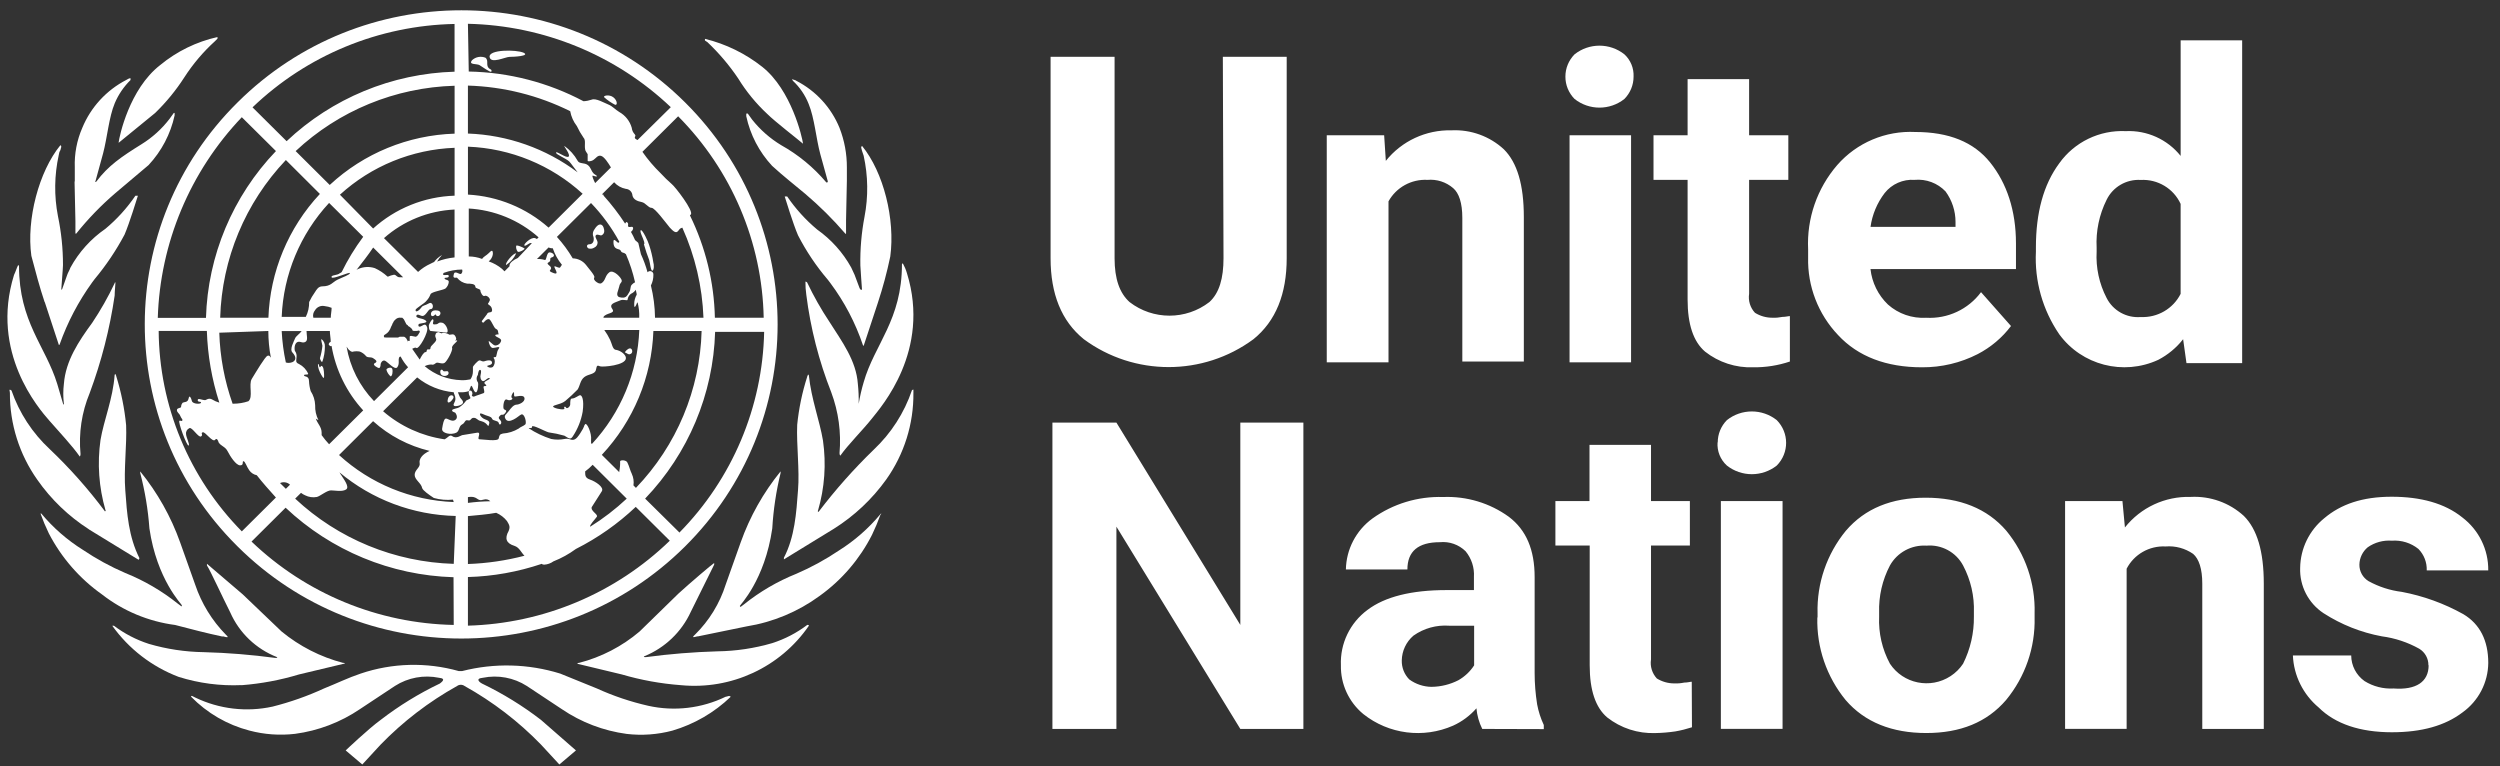 <?xml version="1.0" encoding="UTF-8"?> <svg xmlns="http://www.w3.org/2000/svg" width="124" height="38" viewBox="0 0 124 38" fill="none"><rect x="0" y="0" width="124" height="38" fill="#333333" stroke="none"/><g clip-path="url(#clip0_815_6847)"><path d="M60.653 2.818H63.82V12.812C63.82 14.572 63.284 15.925 62.171 16.825C59.674 18.668 56.256 18.668 53.758 16.825C52.645 15.925 52.109 14.572 52.109 12.812V2.818H55.283V12.812C55.283 13.835 55.532 14.536 56.026 14.982C57.191 15.882 58.822 15.882 59.986 14.982C60.48 14.532 60.686 13.794 60.686 12.812L60.653 2.819V2.818ZM70.799 8.921C70.003 8.88 69.254 9.294 68.87 9.986V17.972H65.807V6.709H68.654L68.737 7.979C69.524 6.994 70.73 6.434 71.995 6.464C72.953 6.418 73.89 6.757 74.592 7.406C75.252 8.062 75.582 9.166 75.582 10.764V17.932H72.531V10.805C72.531 10.067 72.365 9.577 72.076 9.33C71.723 9.027 71.263 8.88 70.799 8.922V8.921ZM77.644 3.802C77.643 3.388 77.806 2.992 78.097 2.696C78.82 2.121 79.848 2.121 80.572 2.696C80.879 2.98 81.044 3.385 81.025 3.802C81.025 4.215 80.863 4.611 80.572 4.907C79.848 5.482 78.82 5.482 78.097 4.907C77.806 4.612 77.643 4.215 77.644 3.802ZM80.901 6.709V17.972H77.85V6.709H80.901V6.709ZM88.778 17.932C88.193 18.128 87.58 18.225 86.963 18.218C86.098 18.251 85.249 17.974 84.571 17.44C83.993 16.947 83.705 16.087 83.705 14.86V8.923H82.014V6.71H83.705V3.924H86.756V6.709H88.701V8.921H86.756V14.572C86.704 14.913 86.81 15.26 87.046 15.514C87.305 15.676 87.606 15.761 87.911 15.759C88.077 15.766 88.243 15.752 88.405 15.719C88.571 15.719 88.695 15.678 88.778 15.678V17.931V17.932ZM99.746 16.17C99.307 16.75 98.744 17.226 98.097 17.562C97.242 18 96.294 18.224 95.333 18.218C93.561 18.218 92.158 17.685 91.169 16.62C90.182 15.582 89.648 14.198 89.683 12.771V12.363C89.61 10.838 90.127 9.343 91.128 8.185C92.097 7.077 93.526 6.472 95.003 6.547C96.654 6.547 97.896 7.038 98.715 8.062C99.535 9.087 99.992 10.438 99.992 12.075V13.345H92.776C92.849 14.015 93.155 14.638 93.642 15.105C94.161 15.567 94.843 15.802 95.538 15.761C96.603 15.821 97.627 15.344 98.259 14.491L99.745 16.17L99.746 16.17ZM94.963 8.921C94.389 8.882 93.833 9.127 93.478 9.577C93.104 10.067 92.862 10.645 92.778 11.254H96.994V11.009C96.994 10.465 96.821 9.934 96.498 9.494C96.102 9.079 95.536 8.868 94.962 8.921H94.963ZM108.449 18.012L108.283 16.824C107.95 17.25 107.528 17.599 107.047 17.849C105.315 18.646 103.258 18.114 102.138 16.579C101.315 15.375 100.909 13.938 100.981 12.484V12.279C100.981 10.555 101.352 9.166 102.138 8.101C102.892 7.044 104.136 6.442 105.438 6.504C106.492 6.455 107.504 6.913 108.16 7.733V1.999H111.211V18.012H108.449ZM103.993 12.484C103.95 13.28 104.121 14.073 104.489 14.782C104.808 15.409 105.476 15.782 106.18 15.725C107.011 15.764 107.786 15.314 108.159 14.576V10.113C107.808 9.351 107.023 8.88 106.18 8.925C105.468 8.882 104.8 9.27 104.489 9.908C104.121 10.644 103.951 11.462 103.993 12.283V12.484V12.484ZM64.648 20.961V36.155H61.52L55.374 26.122V36.155H52.2V20.961H55.374L61.52 30.995V20.961H64.648ZM73.52 36.155C73.361 35.834 73.263 35.488 73.231 35.132C72.911 35.497 72.517 35.791 72.074 35.992C70.598 36.641 68.88 36.419 67.62 35.417C66.898 34.819 66.489 33.928 66.509 32.996C66.465 31.92 66.959 30.893 67.828 30.251C68.694 29.596 70.013 29.268 71.745 29.268H73.107V28.613C73.135 28.153 72.988 27.7 72.694 27.343C72.357 27.011 71.888 26.846 71.416 26.893C70.344 26.893 69.807 27.344 69.807 28.245H66.756C66.774 27.244 67.262 26.309 68.075 25.716C69.094 24.987 70.326 24.612 71.582 24.652C72.748 24.605 73.897 24.951 74.84 25.634C75.705 26.289 76.118 27.272 76.118 28.624V33.379C76.118 33.9 76.16 34.421 76.242 34.936C76.308 35.289 76.419 35.633 76.572 35.959V36.164L73.521 36.155H73.52ZM71.013 34.067C71.473 34.061 71.925 33.949 72.334 33.74C72.651 33.56 72.92 33.307 73.117 33.002V31.035H71.879C71.249 30.99 70.622 31.163 70.107 31.528C69.746 31.837 69.536 32.285 69.528 32.757C69.519 33.108 69.652 33.447 69.898 33.698C70.22 33.935 70.61 34.064 71.011 34.068H71.013L71.013 34.067ZM83.921 36.073C83.651 36.16 83.376 36.229 83.096 36.278C82.768 36.326 82.438 36.354 82.106 36.36C81.241 36.392 80.393 36.116 79.715 35.583C79.137 35.089 78.849 34.23 78.849 33.003V27.059H77.148V24.852H78.839V22.067H81.89V24.852H83.818V27.059H81.89V32.709C81.837 33.051 81.944 33.397 82.179 33.652C82.439 33.813 82.739 33.898 83.045 33.897C83.211 33.904 83.376 33.89 83.539 33.856C83.705 33.856 83.828 33.814 83.911 33.814L83.921 36.072L83.921 36.073ZM85.2 21.944C85.199 21.531 85.362 21.134 85.653 20.839C86.376 20.264 87.405 20.264 88.128 20.839C88.746 21.465 88.746 22.466 88.128 23.091C87.403 23.663 86.378 23.663 85.653 23.091C85.331 22.799 85.16 22.376 85.191 21.944H85.2ZM88.415 24.852V36.153H85.355V24.852H88.415ZM90.151 30.627V30.422C90.11 28.934 90.608 27.481 91.554 26.326C92.503 25.219 93.822 24.686 95.514 24.686C97.205 24.686 98.564 25.219 99.514 26.326C100.46 27.48 100.958 28.933 100.916 30.422V30.627C100.953 32.115 100.452 33.568 99.502 34.72C98.553 35.826 97.234 36.358 95.542 36.358C93.851 36.358 92.492 35.826 91.542 34.72C90.598 33.566 90.1 32.112 90.14 30.625L90.151 30.627ZM93.205 30.38V30.585C93.169 31.397 93.355 32.203 93.741 32.92C94.4 33.915 95.747 34.19 96.749 33.535C96.996 33.374 97.207 33.164 97.369 32.92C97.731 32.195 97.915 31.394 97.905 30.585V30.38C97.934 29.569 97.749 28.765 97.369 28.047C97.017 27.387 96.303 27 95.554 27.064C94.809 27.018 94.104 27.4 93.741 28.047C93.364 28.766 93.179 29.569 93.205 30.38ZM107.41 27.104C106.604 27.063 105.85 27.495 105.481 28.208V36.153H102.428V24.852H105.273L105.396 26.162C106.179 25.172 107.389 24.609 108.656 24.647C109.627 24.595 110.579 24.935 111.294 25.589C111.954 26.244 112.284 27.349 112.284 28.947V36.155H109.233V28.947C109.233 28.21 109.067 27.72 108.779 27.472C108.382 27.197 107.901 27.066 107.418 27.104H107.41H107.41ZM120.449 32.996C120.454 32.662 120.281 32.351 119.994 32.177C119.421 31.857 118.791 31.648 118.139 31.562C117.108 31.371 116.125 30.98 115.245 30.413C114.491 29.913 114.053 29.06 114.088 28.16C114.102 27.206 114.54 26.306 115.284 25.703C116.11 25.006 117.18 24.638 118.625 24.638C120.069 24.638 121.263 24.965 122.129 25.663C122.953 26.288 123.431 27.263 123.417 28.293H120.366C120.381 27.897 120.232 27.511 119.954 27.228C119.583 26.929 119.11 26.783 118.635 26.818C118.21 26.786 117.787 26.902 117.439 27.145C117.183 27.359 117.032 27.673 117.026 28.005C117.021 28.339 117.193 28.65 117.48 28.825C117.99 29.105 118.55 29.286 119.129 29.357C120.2 29.559 121.231 29.932 122.182 30.463C123.006 30.955 123.418 31.773 123.418 32.88C123.409 33.854 122.935 34.767 122.139 35.337C121.274 35.993 120.12 36.32 118.635 36.32C117.067 36.32 115.831 35.91 115.006 35.091C114.235 34.446 113.771 33.51 113.727 32.511H116.62C116.622 33.015 116.867 33.487 117.28 33.781C117.711 34.05 118.216 34.178 118.724 34.149C119.837 34.231 120.46 33.821 120.46 33L120.451 32.998L120.449 32.996Z" fill="white"></path><path d="M35.993 34.558C34.803 35.136 33.45 35.295 32.157 35.008C31.277 34.808 30.421 34.52 29.601 34.146L27.787 33.41C26.208 32.919 24.522 32.876 22.92 33.285H22.754C21.157 32.835 19.46 32.878 17.888 33.41C17.271 33.615 16.692 33.901 16.075 34.146C15.253 34.525 14.396 34.827 13.518 35.048C12.225 35.331 10.874 35.172 9.683 34.598L9.517 34.515C9.49 34.515 9.477 34.529 9.477 34.556C10.269 35.368 11.269 35.949 12.37 36.236C13.109 36.432 13.878 36.487 14.638 36.398C15.792 36.244 16.894 35.823 17.855 35.171L19.591 34.022C20.238 33.608 21.021 33.464 21.774 33.618C22.187 33.658 21.857 33.863 21.817 33.903C20.777 34.4 19.794 35.004 18.882 35.706C18.263 36.156 17.146 37.221 17.146 37.221L17.97 37.918L18.878 36.933C19.993 35.785 21.271 34.805 22.672 34.025C22.781 33.945 22.931 33.945 23.042 34.025C24.443 34.805 25.721 35.785 26.835 36.933L27.744 37.918L28.567 37.221L26.832 35.706C25.922 35.005 24.941 34.401 23.904 33.903C23.821 33.863 23.533 33.658 23.947 33.618C24.7 33.464 25.485 33.611 26.132 34.025L27.867 35.174C28.828 35.827 29.929 36.247 31.083 36.402C31.842 36.491 32.612 36.436 33.351 36.239C34.438 35.919 35.43 35.343 36.244 34.56C36.222 34.537 36.193 34.523 36.161 34.519L35.998 34.56M40.038 30.997C39.516 31.393 38.929 31.698 38.303 31.899C37.418 32.157 36.503 32.294 35.581 32.306C34.395 32.341 33.211 32.437 32.035 32.594C31.952 32.594 31.911 32.594 31.952 32.553C32.979 32.136 33.807 31.345 34.266 30.341L35.423 28.006V27.925C35.342 27.966 34.187 28.949 33.651 29.441L31.723 31.323C30.852 32.063 29.822 32.596 28.712 32.881H28.671L28.63 32.921L30.84 33.452C31.795 33.732 32.776 33.91 33.768 33.984C36.269 34.228 38.704 33.098 40.12 31.037C40.12 30.994 40.079 30.994 40.037 30.994M43.666 25.506C43.079 26.212 42.383 26.82 41.605 27.309C40.941 27.756 40.236 28.141 39.501 28.458C38.564 28.834 37.689 29.345 36.903 29.975L36.739 30.098C36.711 30.098 36.696 30.084 36.696 30.055C36.696 30.013 37.934 28.787 38.305 26.207C38.359 25.282 38.497 24.363 38.717 23.462V23.38C37.861 24.434 37.192 25.625 36.738 26.902L35.996 28.99C35.698 29.931 35.175 30.786 34.47 31.48L34.387 31.561V31.603C34.47 31.603 34.551 31.561 34.634 31.561L37.026 31.07C38.34 30.86 39.585 30.34 40.656 29.555C41.754 28.767 42.645 27.727 43.253 26.525C43.408 26.204 43.546 25.876 43.666 25.541C43.747 25.46 43.706 25.46 43.666 25.5M45.232 19.358C44.851 20.478 44.201 21.491 43.336 22.305C42.353 23.258 41.443 24.282 40.615 25.37C40.615 25.41 40.532 25.37 40.572 25.329C40.903 24.199 40.987 23.012 40.819 21.847C40.655 20.864 40.24 19.799 40.119 18.612L40.078 18.571C40.078 18.612 40.035 18.652 40.035 18.694C39.787 19.467 39.622 20.263 39.541 21.07C39.499 22.052 39.665 23.322 39.582 24.305C39.499 25.454 39.416 26.639 38.882 27.662V27.745L41.355 26.23C42.373 25.591 43.256 24.76 43.955 23.786C44.848 22.528 45.321 21.024 45.305 19.486V19.321C45.274 19.326 45.245 19.341 45.223 19.364" fill="white"></path><path d="M42.591 20.02C42.598 19.692 42.584 19.363 42.549 19.037C42.468 17.888 41.766 16.947 41.146 15.972C40.728 15.345 40.356 14.688 40.033 14.007C40.011 13.985 39.982 13.971 39.95 13.966C39.947 14.185 39.961 14.405 39.993 14.622C40.201 16.277 40.617 17.901 41.229 19.455C41.59 20.42 41.73 21.452 41.64 22.477C41.64 22.532 41.653 22.573 41.681 22.6C42.053 22.067 42.795 21.33 43.249 20.757C43.702 20.184 46.176 17.399 44.984 13.549C44.934 13.379 44.864 13.213 44.778 13.057L44.737 13.099C44.737 15.882 43.376 17.072 42.839 18.955C42.735 19.304 42.653 19.66 42.593 20.02M42.633 14.286L42.387 13.629L42.219 13.267C41.805 12.521 41.228 11.878 40.53 11.384C39.961 10.908 39.461 10.357 39.044 9.744H38.921C38.962 9.867 39.333 11.097 39.581 11.67C39.988 12.461 40.486 13.204 41.066 13.882L41.19 14.045C41.885 14.976 42.427 16.011 42.798 17.11C42.798 17.132 42.816 17.15 42.839 17.15L43.541 15.021C43.79 14.267 43.996 13.499 44.158 12.722C44.406 10.879 43.828 8.544 42.755 7.234C42.733 7.257 42.719 7.286 42.714 7.317L42.755 7.479L42.838 7.726C43.058 8.723 43.072 9.754 42.879 10.756C42.728 11.552 42.659 12.362 42.674 13.171C42.674 13.294 42.755 14.32 42.755 14.359C42.755 14.398 42.714 14.359 42.674 14.359M39.326 4.006C39.669 4.327 39.937 4.719 40.109 5.155C40.398 5.85 40.479 6.879 40.687 7.645L41.06 8.996C41.06 9.038 41.017 9.078 40.977 9.038C40.351 8.297 39.596 7.675 38.747 7.201C38.193 6.867 37.705 6.437 37.304 5.931L37.098 5.644C37.075 5.622 37.039 5.621 37.016 5.643C37.016 5.643 37.016 5.643 37.015 5.644V5.767C37.212 6.685 37.654 7.534 38.294 8.224C38.83 8.717 39.407 9.167 39.943 9.617C40.654 10.22 41.316 10.877 41.923 11.582C41.923 11.582 41.964 11.625 41.964 11.582V10.927L42.005 8.962V8.307C42.008 7.635 41.884 6.968 41.64 6.342C41.228 5.334 40.468 4.506 39.496 4.007C39.455 3.966 39.372 3.966 39.289 3.925C39.292 3.956 39.308 3.986 39.332 4.007M35.089 2.092C35.663 2.635 36.176 3.239 36.616 3.894C37.015 4.543 37.5 5.135 38.059 5.654C38.429 6.024 39.544 6.883 39.831 7.129C39.79 6.802 39.252 4.466 37.812 3.319C36.975 2.656 36.004 2.181 34.965 1.926V2.009L35.088 2.091M11.992 33.985C12.955 33.91 13.907 33.732 14.832 33.452L17.06 32.92H17.101C17.101 32.898 17.082 32.879 17.06 32.879H17.017C15.898 32.586 14.857 32.055 13.966 31.322L12.038 29.479L10.265 27.964V28.046C10.429 28.291 11.048 29.644 11.422 30.379C11.869 31.392 12.701 32.187 13.737 32.592C13.778 32.633 13.737 32.633 13.654 32.633C12.478 32.475 11.294 32.379 10.107 32.347C9.186 32.334 8.27 32.196 7.386 31.937C6.76 31.736 6.173 31.431 5.65 31.035H5.567C6.387 32.184 7.531 33.066 8.854 33.571C9.866 33.891 10.927 34.029 11.988 33.981M11.039 31.564C11.122 31.564 11.162 31.606 11.286 31.606V31.564L11.205 31.483C10.513 30.778 9.992 29.927 9.679 28.993L8.936 26.905C8.482 25.628 7.812 24.437 6.956 23.383V23.465C7.191 24.364 7.344 25.283 7.411 26.21C7.781 28.748 9.019 29.978 9.019 30.018C9.019 30.059 9.019 30.101 8.977 30.059L8.813 29.936C8.026 29.308 7.151 28.797 6.215 28.421C5.479 28.104 4.774 27.719 4.111 27.272C3.332 26.785 2.636 26.177 2.049 25.472H2.009C2.128 25.806 2.266 26.134 2.421 26.454C3.044 27.659 3.949 28.698 5.059 29.484C6.11 30.303 7.363 30.826 8.687 30.999C9.472 31.204 10.255 31.409 11.038 31.574M4.4 26.251L6.874 27.766C6.897 27.743 6.911 27.715 6.915 27.684C6.379 26.619 6.296 25.473 6.215 24.326C6.132 23.301 6.296 22.073 6.256 21.091C6.177 20.268 6.014 19.456 5.768 18.667C5.768 18.627 5.727 18.587 5.727 18.544L5.687 18.587C5.604 19.774 5.15 20.839 4.985 21.822C4.82 22.986 4.904 24.172 5.231 25.302C5.274 25.344 5.191 25.384 5.191 25.344C4.372 24.248 3.462 23.223 2.469 22.279C1.607 21.479 0.955 20.481 0.572 19.372C0.55 19.349 0.521 19.334 0.491 19.329C0.448 19.329 0.491 19.412 0.491 19.494C0.485 21.033 0.96 22.535 1.85 23.794C2.532 24.771 3.402 25.607 4.408 26.252M3.955 22.647C3.982 22.62 3.995 22.579 3.995 22.524C3.896 21.492 4.051 20.452 4.449 19.494C5.03 17.93 5.445 16.311 5.687 14.661C5.687 14.456 5.727 14.086 5.727 14.006C5.7 14.006 5.687 14.019 5.687 14.046C5.365 14.728 4.992 15.386 4.572 16.013C3.912 16.913 3.253 17.896 3.169 19.043C3.129 19.369 3.129 19.7 3.169 20.026C3.169 20.048 3.151 20.066 3.128 20.066V20.026L2.839 19.043C2.26 17.159 0.943 15.978 0.943 13.186L0.901 13.145C0.82 13.308 0.777 13.473 0.696 13.636C-0.502 17.486 1.932 20.271 2.432 20.846C2.931 21.42 3.589 22.114 3.957 22.646M2.221 14.985L2.921 17.114C2.944 17.114 2.962 17.096 2.962 17.074C3.349 15.981 3.891 14.95 4.57 14.009L4.694 13.844C5.264 13.16 5.762 12.42 6.179 11.634C6.426 11.059 6.798 9.832 6.839 9.709H6.715C6.3 10.321 5.8 10.872 5.23 11.347C4.508 11.845 3.914 12.504 3.494 13.272C3.454 13.395 3.371 13.517 3.331 13.64L3.084 14.337C3.084 14.337 3.041 14.419 3.041 14.337C3.041 14.254 3.124 13.312 3.124 13.149C3.125 12.333 3.041 11.519 2.874 10.72C2.68 9.718 2.694 8.687 2.914 7.69C2.923 7.603 2.951 7.519 2.997 7.445C2.997 7.405 3.038 7.322 3.038 7.281C3.038 7.239 3.038 7.24 2.997 7.2C1.925 8.51 1.306 10.885 1.555 12.688C1.759 13.465 1.965 14.243 2.214 14.986M3.698 9.006L3.741 10.973V11.586H3.781C4.363 10.859 5.012 10.188 5.72 9.58L7.369 8.188C8.014 7.496 8.46 6.645 8.661 5.724V5.603H8.62L8.414 5.889C8.029 6.394 7.554 6.825 7.011 7.159C6.022 7.774 5.362 8.224 4.783 9.002C4.742 9.044 4.7 9.044 4.742 8.961L5.113 7.609C5.319 6.832 5.402 5.809 5.692 5.119C5.874 4.688 6.14 4.298 6.474 3.97V3.88C6.392 3.88 6.351 3.921 6.268 3.963C5.28 4.473 4.506 5.314 4.083 6.338C3.813 6.957 3.685 7.628 3.71 8.303V8.998M5.897 7.073L7.695 5.604C8.242 5.073 8.727 4.482 9.139 3.842C9.566 3.178 10.079 2.572 10.665 2.041L10.788 1.916V1.836C9.743 2.071 8.768 2.548 7.943 3.229C6.416 4.416 5.922 6.749 5.882 7.077M22.467 19.778C22.59 19.614 22.301 19.491 22.218 19.778C22.135 20.066 22.344 19.983 22.467 19.778ZM25.601 12.57C25.477 12.528 25.022 13.061 25.105 13.145C25.322 13.004 25.494 12.805 25.601 12.57ZM25.684 12.488C25.765 12.529 26.054 12.365 26.014 12.324C25.973 12.282 25.601 12.118 25.601 12.201C25.588 12.304 25.618 12.407 25.684 12.488ZM31.25 17.566C31.416 17.526 31.374 17.279 31.25 17.279C31.127 17.279 30.961 17.484 31.004 17.484C31.046 17.484 31.167 17.607 31.25 17.566ZM29.229 12.117C29.105 12.117 29.065 12.241 29.188 12.322C29.285 12.352 29.392 12.337 29.477 12.281C29.575 12.238 29.639 12.142 29.641 12.036C29.641 11.912 29.477 11.749 29.558 11.666C29.639 11.584 29.765 11.709 29.848 11.666C29.925 11.627 29.973 11.548 29.971 11.461C29.971 11.381 29.931 11.134 29.765 11.134C29.599 11.134 29.435 11.461 29.435 11.461C29.395 11.553 29.395 11.657 29.435 11.749C29.478 11.912 29.435 12.117 29.229 12.117Z" fill="white"></path><path d="M31.95 12.156C32.02 12.406 32.103 12.652 32.199 12.894C32.239 13.017 32.282 13.469 32.362 13.426C32.444 13.384 32.445 13.139 32.405 13.017C32.361 12.725 32.292 12.437 32.199 12.157C32.156 11.992 31.869 11.379 31.786 11.419C31.703 11.46 31.91 11.829 31.95 11.994C31.991 12.159 31.909 12.076 31.95 12.159M30.508 5.196C30.631 5.236 30.631 4.991 30.425 4.828C30.218 4.665 29.889 4.746 29.971 4.828C30.133 4.973 30.314 5.097 30.508 5.196ZM24.322 3.436C24.033 3.271 24.281 3.026 24.076 2.861C23.85 2.773 23.593 2.82 23.416 2.984C23.209 3.231 23.662 3.149 23.786 3.231C23.91 3.313 24.322 3.599 24.365 3.558C24.391 3.523 24.384 3.474 24.349 3.448C24.342 3.443 24.333 3.438 24.324 3.436M25.973 2.616C25.603 2.452 24.237 2.452 24.284 2.821C24.33 3.191 25.067 2.821 25.273 2.821C25.48 2.821 26.303 2.779 25.973 2.616ZM22.218 18.422C22.137 18.382 22.013 18.463 21.971 18.382C21.928 18.302 21.848 18.34 21.848 18.382C21.824 18.452 21.839 18.53 21.888 18.587C21.983 18.668 22.123 18.668 22.218 18.587C22.261 18.54 22.261 18.469 22.218 18.422ZM21.435 15.679C21.559 15.679 21.559 15.597 21.601 15.597C21.643 15.597 21.601 15.679 21.724 15.679C21.848 15.679 21.971 15.392 21.601 15.392C21.311 15.392 21.352 15.679 21.435 15.679ZM21.931 16.007C21.724 15.964 21.765 16.087 21.602 16.087C21.353 16.129 21.559 15.924 21.478 15.842C21.435 15.802 21.312 16.007 21.271 16.129C21.271 16.212 21.271 16.374 21.352 16.415L22.137 16.497C22.301 16.497 22.137 16.047 21.93 16.007M19.373 18.667C19.456 18.667 19.497 18.422 19.456 18.299C19.415 18.176 19.166 18.259 19.166 18.34C19.2 18.467 19.272 18.581 19.373 18.667ZM16.075 18.667C16.075 18.586 16.075 18.259 15.992 18.176C15.909 18.093 15.909 18.217 15.868 18.217C15.827 18.217 15.825 18.054 15.785 18.054C15.745 18.054 15.785 18.299 15.868 18.462C15.951 18.625 16.075 18.871 16.075 18.667ZM15.992 17.931C16.073 17.694 16.115 17.444 16.115 17.194C16.125 17.052 16.064 16.913 15.952 16.824C15.909 16.824 15.952 16.947 15.992 17.151C15.971 17.36 15.93 17.565 15.869 17.766C15.869 17.806 15.952 18.011 15.992 17.931" fill="white"></path><path d="M11.786 27.105C17.911 33.191 27.844 33.194 33.972 27.111C40.1 21.028 40.103 11.163 33.978 5.077C27.853 -1.009 17.92 -1.012 11.792 5.071C11.79 5.072 11.788 5.075 11.786 5.077C5.661 11.137 5.643 20.982 11.746 27.065C11.759 27.078 11.773 27.091 11.786 27.105ZM7.869 16.414H10.26C10.299 17.623 10.507 18.82 10.879 19.971C10.748 19.933 10.623 19.878 10.507 19.806C10.343 19.724 10.22 19.847 10.178 19.847C10.014 19.847 9.807 19.724 9.807 19.847C9.807 19.97 9.971 19.889 9.971 19.972C9.971 20.054 9.559 20.052 9.518 19.889C9.477 19.727 9.394 19.562 9.354 19.767C9.313 19.972 9.147 19.929 9.065 19.972C9.013 20.027 8.984 20.099 8.982 20.175C8.982 20.257 8.775 20.217 8.775 20.34C8.775 20.462 8.899 20.504 8.941 20.627C8.984 20.75 9.105 20.832 9.024 20.872C8.943 20.912 8.981 20.831 8.898 20.872C8.815 20.912 9.27 22.142 9.353 22.099C9.436 22.057 9.228 21.692 9.228 21.525C9.213 21.403 9.28 21.287 9.393 21.237C9.517 21.157 9.847 21.73 9.972 21.647C10.098 21.564 9.931 21.484 10.055 21.442C10.179 21.399 10.551 21.974 10.674 21.811C10.757 21.689 10.838 21.892 10.838 21.934C10.962 22.139 11.168 22.139 11.291 22.384C11.415 22.629 11.704 23.081 11.91 23.081C12.117 23.081 11.993 22.876 12.076 22.876C12.159 22.876 12.24 23.162 12.363 23.326C12.451 23.453 12.584 23.54 12.736 23.571C13.023 23.941 13.355 24.309 13.685 24.677L11.994 26.356C9.372 23.692 7.894 20.121 7.87 16.396M21.519 12.998L21.354 13.081C21.127 13.183 20.919 13.321 20.736 13.488L19.045 11.811C20.014 10.954 21.25 10.453 22.546 10.393V12.768C22.249 12.798 21.958 12.867 21.68 12.973C21.747 12.854 21.83 12.743 21.927 12.646C21.765 12.739 21.624 12.865 21.514 13.016M20.232 16.906V16.988C20.232 16.906 20.191 16.866 20.149 16.783C20.108 16.741 20.068 16.701 20.025 16.701H19.827L19.746 16.741H19.167C19.086 16.741 19.043 16.741 19.043 16.701C19.003 16.538 19.25 16.66 19.416 16.169C19.456 16.128 19.456 16.046 19.497 16.006L19.539 15.924L19.58 15.881L19.621 15.841C19.687 15.777 19.779 15.747 19.869 15.758H19.952L20.033 15.841L20.157 16.086C20.2 16.128 20.24 16.128 20.24 16.168C20.302 16.198 20.359 16.24 20.406 16.291L20.447 16.333V16.374C20.474 16.401 20.501 16.414 20.529 16.414H20.693C20.776 16.374 20.776 16.414 20.819 16.414V16.457C20.819 16.484 20.805 16.511 20.776 16.539C20.776 16.579 20.735 16.579 20.735 16.619C20.692 16.662 20.652 16.702 20.612 16.702C20.542 16.692 20.473 16.679 20.405 16.661C20.362 16.661 20.322 16.661 20.322 16.702V16.907M15.795 20.84C15.679 20.611 15.622 20.358 15.632 20.102C15.623 19.851 15.547 19.608 15.41 19.397C15.362 19.237 15.334 19.073 15.327 18.906C15.327 18.619 15.08 18.701 15.08 18.619C15.08 18.537 15.285 18.619 15.285 18.537C15.195 18.329 15.034 18.159 14.832 18.056C14.625 17.974 14.708 17.851 14.708 17.729C14.726 17.613 14.696 17.495 14.625 17.401C14.584 17.237 14.625 16.949 14.832 16.949C14.915 16.949 15.038 17.032 15.161 16.949C15.285 16.867 15.204 16.622 15.204 16.417H16.361C16.361 16.581 16.404 16.786 16.404 16.949C16.321 16.991 16.28 17.074 16.321 17.114C16.362 17.154 16.404 17.196 16.445 17.154C16.649 18.348 17.193 19.459 18.015 20.355L16.323 22.035C16.19 21.892 16.067 21.741 15.953 21.583V21.46C15.953 21.174 15.746 21.01 15.664 20.765M14.178 17.98C14.067 17.467 13.998 16.946 13.972 16.422H14.961C14.88 16.547 14.674 16.669 14.632 16.792C14.589 16.915 14.344 17.325 14.508 17.487C14.88 17.897 14.425 18.062 14.178 17.98ZM14.385 24.04L14.178 24.245L13.889 23.96C14.055 23.884 14.251 23.916 14.385 24.04ZM16.942 13.505C16.9 13.505 16.9 13.548 16.859 13.548C16.736 13.67 16.406 13.628 16.447 13.753C16.488 13.877 17.355 13.465 17.355 13.548C17.355 13.63 16.983 13.753 16.736 13.875C16.49 13.998 16.407 14.202 15.994 14.202C15.787 14.202 15.704 14.365 15.623 14.488C15.512 14.642 15.415 14.808 15.334 14.98C15.338 15.236 15.281 15.488 15.168 15.718H13.972C14.056 13.616 14.889 11.613 16.323 10.065L18.015 11.745C17.603 12.297 17.244 12.887 16.942 13.505M18.509 12.277L19.994 13.752H19.828C19.664 13.752 19.664 13.627 19.541 13.627C19.292 13.67 19.251 13.752 19.211 13.71C19.027 13.542 18.819 13.404 18.592 13.3C18.322 13.212 18.027 13.226 17.767 13.342C17.726 13.342 17.726 13.383 17.686 13.383C17.973 13.015 18.264 12.646 18.509 12.278M16.448 15.268C16.448 15.43 16.407 15.595 16.407 15.758H15.541C15.507 15.63 15.538 15.493 15.624 15.39C15.724 15.22 15.925 15.137 16.118 15.185C16.231 15.197 16.342 15.225 16.448 15.268ZM17.19 17.193L17.273 17.316C17.356 17.398 17.437 17.479 17.52 17.439C17.629 17.418 17.741 17.418 17.849 17.439C17.961 17.482 18.06 17.553 18.139 17.644C18.222 17.767 18.386 17.684 18.509 17.767C18.633 17.849 18.756 17.931 18.592 18.012C18.428 18.092 18.756 18.258 18.799 18.258C18.841 18.258 18.881 18.176 18.881 18.053C18.881 18.011 18.962 17.848 19.088 17.889C19.213 17.929 19.582 18.381 19.705 18.216C19.828 18.051 19.748 17.848 19.788 17.766C19.79 17.722 19.826 17.686 19.871 17.684C19.97 17.876 20.094 18.056 20.241 18.216L18.552 19.896C17.836 19.15 17.362 18.209 17.19 17.193ZM18.509 11.336L16.86 9.658C18.418 8.236 20.434 7.411 22.548 7.331V9.706C21.044 9.754 19.607 10.335 18.497 11.344M16.353 9.173L14.664 7.494C16.802 5.49 19.608 4.336 22.548 4.253V6.629C20.244 6.702 18.045 7.604 16.361 9.168M15.867 9.619C14.301 11.294 13.394 13.475 13.313 15.76H10.921C11.005 12.844 12.164 10.059 14.179 7.937L15.866 9.619L15.867 9.619ZM13.309 16.417C13.31 16.857 13.351 17.296 13.433 17.729C13.392 17.729 13.392 17.604 13.269 17.647C13.146 17.689 12.691 18.465 12.486 18.796C12.321 19.081 12.567 19.696 12.321 19.901C12.082 19.982 11.831 20.023 11.578 20.024H11.537C11.135 18.891 10.913 17.702 10.877 16.502L13.309 16.417V16.417ZM22.506 30.997C18.757 30.924 15.175 29.448 12.476 26.862L14.166 25.182C16.421 27.311 19.386 28.538 22.495 28.63L22.505 30.997H22.506ZM22.506 27.967C19.573 27.881 16.775 26.73 14.64 24.732L14.93 24.445C14.992 24.495 15.062 24.537 15.136 24.568C15.315 24.658 15.518 24.687 15.715 24.65C15.881 24.61 16.211 24.323 16.417 24.323C16.623 24.323 16.953 24.405 17.16 24.282C17.366 24.159 17.034 23.75 16.911 23.545C16.87 23.502 16.87 23.462 16.83 23.422C18.448 24.778 20.485 25.544 22.603 25.592L22.506 27.967H22.506ZM22.506 24.902C20.39 24.821 18.373 23.994 16.816 22.57L18.505 20.89C19.3 21.608 20.265 22.116 21.31 22.365C20.939 22.528 20.773 22.773 20.816 22.978C20.858 23.183 20.567 23.305 20.567 23.553C20.567 23.8 20.897 23.962 20.939 24.208C20.98 24.331 21.269 24.535 21.518 24.699C21.826 24.786 22.148 24.814 22.467 24.781L22.506 24.904V24.902ZM22.423 21.627C22.299 21.545 22.216 21.709 22.052 21.79C20.922 21.627 19.862 21.143 19.001 20.397L20.691 18.719C21.209 19.139 21.84 19.395 22.506 19.457C22.506 19.537 22.588 19.619 22.588 19.784C22.588 19.949 22.465 20.029 22.506 20.111C22.546 20.194 22.918 20.111 22.959 19.988C23 19.866 22.835 19.783 22.795 19.661C22.752 19.579 22.752 19.537 22.712 19.456H22.836C22.961 19.463 23.087 19.449 23.208 19.414C23.252 19.41 23.287 19.375 23.289 19.331C23.289 19.291 23.332 19.251 23.332 19.209C23.332 19.166 23.372 19.168 23.372 19.128L23.415 19.169C23.456 19.251 23.539 19.496 23.62 19.456C23.701 19.416 23.745 19.046 23.703 18.963C23.62 18.855 23.62 18.705 23.703 18.596C23.703 18.553 23.745 18.308 23.826 18.349C23.907 18.389 23.826 18.596 23.826 18.676C23.826 18.801 23.909 18.963 24.033 18.881C24.116 18.841 24.199 18.718 24.281 18.758C24.364 18.798 24.075 18.881 24.033 18.963C23.99 19.046 24.157 19.086 24.116 19.128C24.075 19.171 24.033 19.128 23.992 19.169C23.951 19.209 24.075 19.456 23.992 19.496C23.909 19.536 23.62 19.619 23.539 19.66C23.458 19.703 23.373 19.618 23.415 19.578C23.458 19.538 23.415 19.373 23.332 19.373C23.249 19.373 23.249 19.414 23.249 19.496C23.249 19.578 23.332 19.701 23.332 19.741C23.332 19.781 23.209 19.823 23.126 19.864C23.038 19.993 22.926 20.104 22.796 20.191C22.672 20.273 22.424 20.273 22.424 20.356C22.424 20.438 22.549 20.438 22.59 20.479C22.672 20.601 22.713 20.766 22.549 20.848C22.385 20.93 22.177 20.724 22.094 20.766C22.011 20.808 21.97 21.011 21.93 21.257C21.89 21.502 22.383 21.584 22.63 21.462C22.796 21.381 22.753 21.134 22.919 21.052C23.085 20.97 23.043 20.807 23.209 20.849C23.374 20.891 23.332 20.724 23.496 20.724C23.66 20.724 23.662 20.849 23.868 20.889C24.198 20.971 24.198 21.216 24.239 21.094C24.28 20.972 24.322 20.889 24.075 20.806C23.828 20.724 23.703 20.439 23.909 20.521C24.156 20.644 24.362 20.644 24.405 20.766C24.448 20.888 24.693 20.848 24.735 20.971C24.776 21.176 24.941 20.971 24.818 20.848C24.694 20.725 24.735 20.684 24.818 20.601C24.9 20.519 24.941 20.644 25.064 20.479C25.188 20.314 25.022 20.356 24.981 20.273C24.941 20.191 24.981 19.741 25.147 19.823C25.313 19.906 25.477 19.783 25.394 19.741C25.311 19.699 25.435 19.455 25.477 19.455C25.519 19.455 25.477 19.618 25.517 19.66C25.558 19.703 25.971 19.536 26.013 19.741C26.056 19.946 25.724 20.068 25.641 20.068C25.477 20.068 25.352 20.233 25.229 20.396C25.105 20.558 24.982 20.601 25.065 20.765C25.148 20.93 25.312 20.888 25.477 20.806C25.643 20.724 25.765 20.601 25.848 20.561C26.013 20.479 26.137 20.97 26.054 21.052C25.971 21.132 25.808 21.176 25.725 21.257C25.487 21.4 25.219 21.485 24.942 21.503C24.776 21.544 24.776 21.584 24.735 21.748C24.695 21.913 23.953 21.789 23.786 21.789C23.62 21.789 23.91 21.421 23.663 21.462L22.92 21.584C22.879 21.584 22.63 21.79 22.424 21.627M24.611 25.435C24.821 25.525 25.006 25.666 25.147 25.845C25.271 26.05 25.311 26.132 25.228 26.337C25.022 26.705 25.104 26.95 25.517 27.075C25.764 27.155 25.847 27.402 26.013 27.565C25.097 27.805 24.157 27.942 23.209 27.975V25.599C23.663 25.557 24.157 25.517 24.612 25.435M23.209 24.944V24.657C23.745 24.575 23.62 24.902 23.992 24.78C24.109 24.742 24.237 24.775 24.322 24.862C23.949 24.868 23.578 24.896 23.209 24.944M23.209 31.045V28.621C24.456 28.587 25.691 28.365 26.873 27.966C26.905 27.997 26.951 28.012 26.997 28.007C27.16 27.997 27.317 27.94 27.45 27.844C27.846 27.688 28.22 27.481 28.563 27.229C29.65 26.681 30.651 25.977 31.533 25.141L33.222 26.819C30.534 29.424 26.957 30.929 23.202 31.033M29.882 9.614L30.46 9.039C30.612 9.209 30.815 9.324 31.039 9.367C31.216 9.378 31.358 9.518 31.369 9.694C31.412 9.899 31.616 9.981 31.822 10.021C32.029 10.061 32.152 10.309 32.318 10.309C32.484 10.309 33.018 11.044 33.224 11.291C33.348 11.414 33.514 11.619 33.637 11.454C33.76 11.29 33.761 11.331 33.843 11.291C34.478 12.7 34.834 14.216 34.892 15.758H32.489C32.483 15.22 32.413 14.684 32.285 14.161C32.368 13.996 32.411 13.813 32.408 13.629C32.419 13.54 32.355 13.459 32.265 13.448C32.209 13.442 32.154 13.463 32.119 13.506C32.034 13.197 31.923 12.896 31.79 12.606C31.749 12.441 31.707 12.238 31.666 12.073C31.666 12.033 31.583 11.991 31.5 11.909C31.44 11.768 31.371 11.632 31.294 11.501C31.419 11.418 31.459 11.213 31.294 11.254C31.047 11.296 31.213 11.131 31.13 11.049C31.047 10.966 31.047 11.049 31.006 11.091C30.685 10.6 30.327 10.134 29.934 9.698V9.658C29.851 9.658 29.851 9.616 29.891 9.616M31.336 23.498C31.253 23.336 31.212 23.131 31.129 22.966C31.086 22.803 30.757 22.803 30.757 22.886C30.764 23.05 30.75 23.215 30.716 23.376V23.421L29.85 22.561C31.419 20.884 32.326 18.703 32.408 16.416H34.8C34.723 19.321 33.562 22.095 31.542 24.199L31.419 24.076C31.449 23.88 31.42 23.68 31.336 23.501M29.355 25.144C29.481 24.939 29.727 24.57 29.851 24.365C29.975 24.16 29.521 23.874 29.272 23.79C29.023 23.706 29.024 23.585 29.024 23.381C29.158 23.283 29.282 23.174 29.396 23.053L31.085 24.733C30.528 25.254 29.921 25.721 29.272 26.126C29.23 26.043 29.519 25.756 29.602 25.633C29.685 25.51 29.272 25.348 29.353 25.142M30.385 15.352C30.179 15.067 30.468 15.025 30.756 14.902C30.921 14.822 31.128 14.945 31.128 14.862C31.141 14.748 31.2 14.644 31.292 14.574C31.392 14.53 31.477 14.459 31.54 14.369C31.54 14.452 31.581 14.534 31.581 14.616C31.502 14.753 31.459 14.908 31.457 15.066C31.457 15.189 31.457 15.352 31.581 15.066C31.581 15.024 31.622 15.024 31.622 14.984C31.688 15.238 31.716 15.5 31.705 15.761H29.933V15.721C30.056 15.516 30.511 15.556 30.386 15.351M30.715 11.993C30.717 12.016 30.699 12.034 30.677 12.036C30.677 12.036 30.676 12.036 30.675 12.036C30.633 12.076 30.427 11.748 30.427 11.993C30.427 12.238 30.509 12.321 30.675 12.363C30.841 12.405 30.756 12.486 30.882 12.526C30.943 12.536 31 12.565 31.046 12.608C31.24 13.057 31.392 13.523 31.499 14.001C31.437 14.031 31.381 14.073 31.335 14.124C31.252 14.206 31.292 14.369 31.211 14.492C31.086 14.697 31.046 14.821 30.715 14.738C30.509 14.656 30.675 14.411 30.715 14.206C30.756 14.001 30.839 14.041 30.839 13.919C30.839 13.796 30.427 13.344 30.22 13.509C30.014 13.674 30.056 13.836 29.89 14.002C29.809 14.084 29.727 14.084 29.603 14.002C29.479 13.919 29.437 13.837 29.479 13.757C29.521 13.676 29.19 13.305 29.067 13.142C28.907 12.94 28.666 12.82 28.407 12.814C28.183 12.434 27.92 12.076 27.622 11.75L29.314 10.07C29.865 10.644 30.337 11.288 30.716 11.985M27.871 13.134L27.788 13.257C27.747 13.339 27.541 13.175 27.499 13.217C27.456 13.258 27.788 13.667 27.458 13.544C27.128 13.421 27.334 13.421 27.334 13.297C27.334 13.173 27.045 13.094 27.211 13.011C27.376 12.929 27.211 12.806 27.374 12.765C27.538 12.723 27.498 12.561 27.292 12.52C27.085 12.477 27.128 12.97 27.004 12.889C26.884 12.854 26.757 12.84 26.632 12.847L27.211 12.272C27.274 12.305 27.346 12.319 27.417 12.313C27.517 12.611 27.67 12.889 27.87 13.132M27.211 21.445C27.476 21.481 27.737 21.536 27.993 21.61C28.157 21.692 28.283 21.855 28.406 21.651C28.654 21.28 28.822 20.861 28.9 20.423C28.983 19.808 28.859 19.603 28.776 19.603C28.693 19.603 28.529 19.768 28.364 19.768C28.283 19.768 28.283 19.93 28.283 20.053C28.283 20.176 28.117 20.3 28.076 20.218C28.035 20.136 27.951 20.175 27.993 20.258C28.036 20.341 27.664 20.301 27.497 20.218C27.251 20.095 27.787 20.095 28.034 19.891C28.25 19.71 28.457 19.518 28.653 19.316C28.776 19.113 28.776 18.866 28.982 18.703C29.189 18.54 29.518 18.58 29.561 18.333C29.604 18.086 29.644 18.128 29.767 18.171C29.891 18.213 31.046 18.128 31.046 17.761C31.046 17.596 30.799 17.393 30.552 17.351C30.386 17.351 30.346 17.024 30.263 16.861C30.182 16.688 30.085 16.523 29.973 16.368H31.709C31.626 18.47 30.793 20.474 29.358 22.021L29.317 21.979V21.816C29.358 21.488 29.111 20.956 29.028 21.037C28.945 21.117 29.028 21.119 28.781 21.488C28.698 21.611 28.575 21.816 28.411 21.816C28.247 21.816 28.245 21.733 27.998 21.773C27.781 21.816 27.556 21.816 27.339 21.773C26.944 21.648 26.569 21.468 26.224 21.241C26.266 21.201 26.39 21.283 26.39 21.161C26.39 21.038 27.049 21.406 27.215 21.446M33.688 26.401L31.998 24.731C34.142 22.492 35.378 19.546 35.47 16.459H37.902C37.825 20.189 36.321 23.75 33.695 26.419M37.89 15.759H35.458C35.42 13.997 34.997 12.265 34.22 10.681L34.263 10.64C34.427 10.476 33.48 9.248 33.314 9.125C33.123 8.958 32.941 8.781 32.77 8.595C32.434 8.269 32.131 7.913 31.864 7.53L33.636 5.768C36.285 8.437 37.805 12.013 37.879 15.76M23.21 1.18C26.966 1.263 30.555 2.738 33.272 5.316L31.621 6.946C31.54 6.905 31.457 6.865 31.497 6.783C31.58 6.66 31.373 6.66 31.333 6.333C31.238 6.002 31.015 5.722 30.714 5.554C30.508 5.431 30.384 5.268 30.178 5.186C29.971 5.104 29.559 4.859 29.352 4.941C29.22 4.987 29.082 5.014 28.942 5.021C27.189 4.091 25.238 3.586 23.25 3.548L23.209 1.181L23.21 1.18ZM23.21 4.245C24.973 4.298 26.704 4.731 28.282 5.515C28.331 5.784 28.444 6.037 28.612 6.253C28.705 6.453 28.815 6.645 28.941 6.827C29.065 6.95 28.982 7.197 29.022 7.402C29.022 7.483 29.105 7.565 29.148 7.647V7.975C29.148 8.015 29.312 8.015 29.435 7.932C29.559 7.85 29.642 7.687 29.808 7.729C29.973 7.771 30.178 8.097 30.302 8.304L29.519 9.081C29.436 8.918 29.353 8.713 29.395 8.713C29.437 8.713 29.519 8.754 29.559 8.754C29.725 8.754 29.435 8.631 29.435 8.591C29.312 8.466 29.312 8.304 29.148 8.182C28.984 8.059 28.735 8.139 28.652 7.976C28.49 7.685 28.265 7.433 27.992 7.239C27.95 7.239 28.322 7.689 28.199 7.771C28.075 7.854 27.62 7.484 27.58 7.566C27.539 7.649 28.076 7.854 28.239 8.016C28.322 8.099 28.486 8.344 28.652 8.549C27.079 7.367 25.179 6.695 23.209 6.624V4.245H23.21ZM23.21 7.275C25.325 7.358 27.342 8.186 28.899 9.61L27.21 11.29C26.101 10.31 24.691 9.733 23.21 9.652V7.274V7.275ZM23.21 10.34C24.509 10.406 25.745 10.912 26.714 11.773L26.631 11.855L26.55 11.814C26.344 11.732 25.931 12.142 26.014 12.182C26.097 12.223 26.261 12.02 26.344 12.059H26.384L25.684 12.797C25.478 12.879 25.272 13.042 25.272 13.165V13.207L25.023 13.458L24.9 13.335C24.705 13.173 24.481 13.048 24.24 12.965C24.355 12.875 24.43 12.743 24.447 12.598C24.447 12.352 24.364 12.433 24.24 12.557C24.116 12.682 23.993 12.72 23.91 12.842C23.7 12.762 23.477 12.721 23.251 12.72V10.344L23.21 10.339V10.34ZM22.921 13.37C22.949 13.44 22.933 13.521 22.88 13.575C22.797 13.657 22.55 13.37 22.507 13.616C22.424 13.863 22.673 13.74 22.673 13.78C22.794 13.935 22.971 14.038 23.167 14.068C23.333 14.068 23.58 14.068 23.58 14.23C23.58 14.313 23.786 14.313 23.826 14.395C23.826 14.518 23.952 14.722 24.033 14.68C24.114 14.638 24.239 14.723 24.281 14.805C24.324 14.887 24.281 14.928 24.239 15.008C24.115 15.133 24.362 15.091 24.404 15.336C24.447 15.581 24.198 15.418 24.156 15.583C24.075 15.705 23.992 15.788 23.909 15.91C23.868 15.95 23.952 16.033 23.992 15.992C24.033 15.952 24.116 15.828 24.239 15.828C24.362 15.828 24.485 16.278 24.611 16.32C24.737 16.363 24.692 16.525 24.735 16.565C24.777 16.606 24.528 16.565 24.569 16.647C24.61 16.73 24.858 16.77 24.858 16.892C24.83 17.03 24.711 17.132 24.569 17.137C24.445 17.137 24.239 16.852 24.239 16.932C24.239 17.013 24.322 17.26 24.446 17.26C24.57 17.26 24.858 17.137 24.735 17.302C24.612 17.467 24.652 17.712 24.57 17.712C24.487 17.712 24.446 17.712 24.529 17.834C24.561 17.963 24.531 18.099 24.446 18.202C24.352 18.258 24.232 18.241 24.157 18.162C24.157 18.119 24.405 18.119 24.405 17.997C24.405 17.875 24.281 17.834 24.033 17.917C23.909 17.957 23.869 17.874 23.786 17.874C23.703 17.874 23.457 18.162 23.457 18.202V18.407C23.46 18.553 23.417 18.697 23.333 18.816C23.184 18.849 23.032 18.863 22.88 18.857C22.212 18.838 21.572 18.593 21.065 18.162C21.167 18.11 21.28 18.082 21.394 18.079C21.518 18.12 21.558 18.039 21.641 17.997C21.724 17.955 21.93 18.079 22.053 17.997C22.177 17.915 22.466 17.384 22.424 17.26C22.381 17.135 22.713 16.932 22.672 16.892C22.632 16.851 22.59 16.932 22.59 16.892C22.59 16.851 22.672 16.851 22.59 16.687C22.507 16.522 22.383 16.604 22.3 16.604C22.177 16.524 21.971 16.482 21.93 16.524C21.889 16.566 21.764 16.442 21.723 16.482C21.657 16.486 21.605 16.538 21.6 16.604C21.557 16.687 21.64 16.769 21.64 16.851C21.6 17.014 21.351 17.137 21.351 17.259C21.351 17.381 21.227 17.301 21.187 17.341C21.146 17.382 21.187 17.464 21.104 17.464C21.021 17.464 20.898 17.669 20.817 17.834C20.691 17.669 20.568 17.464 20.445 17.301C20.527 17.259 20.61 17.219 20.651 17.259C20.775 17.341 21.27 16.482 21.187 16.236C21.104 15.99 20.981 16.154 20.858 16.194C20.734 16.234 20.734 16.113 20.775 16.071C20.816 16.028 21.354 16.03 21.064 15.866C20.941 15.785 20.611 15.785 20.652 15.662C20.692 15.54 20.858 15.662 20.898 15.662C21.105 15.743 21.228 15.333 21.352 15.333C21.558 15.333 21.477 14.925 21.271 15.048C21.064 15.17 20.981 15.13 20.898 15.253C20.816 15.376 20.611 15.538 20.611 15.376C20.611 15.293 21.064 15.048 21.147 14.925C21.238 14.832 21.308 14.72 21.352 14.598C21.394 14.473 21.971 14.393 22.094 14.311C22.189 14.226 22.248 14.109 22.26 13.983C22.26 13.861 22.094 13.901 22.053 13.819C22.013 13.736 22.26 13.819 22.26 13.696C22.26 13.573 22.053 13.696 21.971 13.614C21.971 13.587 21.985 13.56 22.013 13.533C22.303 13.426 22.61 13.371 22.92 13.369H23.003M22.546 1.179V3.556C19.436 3.646 16.47 4.874 14.216 7.003L12.525 5.324C15.223 2.738 18.805 1.261 22.554 1.188M11.996 5.816L13.687 7.493C11.543 9.732 10.307 12.678 10.216 15.766H7.826C7.941 12.054 9.423 8.513 11.992 5.815" fill="white"></path></g><defs><clipPath id="clip0_815_6847"><rect width="123.049" height="37.407" fill="white" transform="translate(0.368 0.51)"></rect></clipPath></defs></svg> 